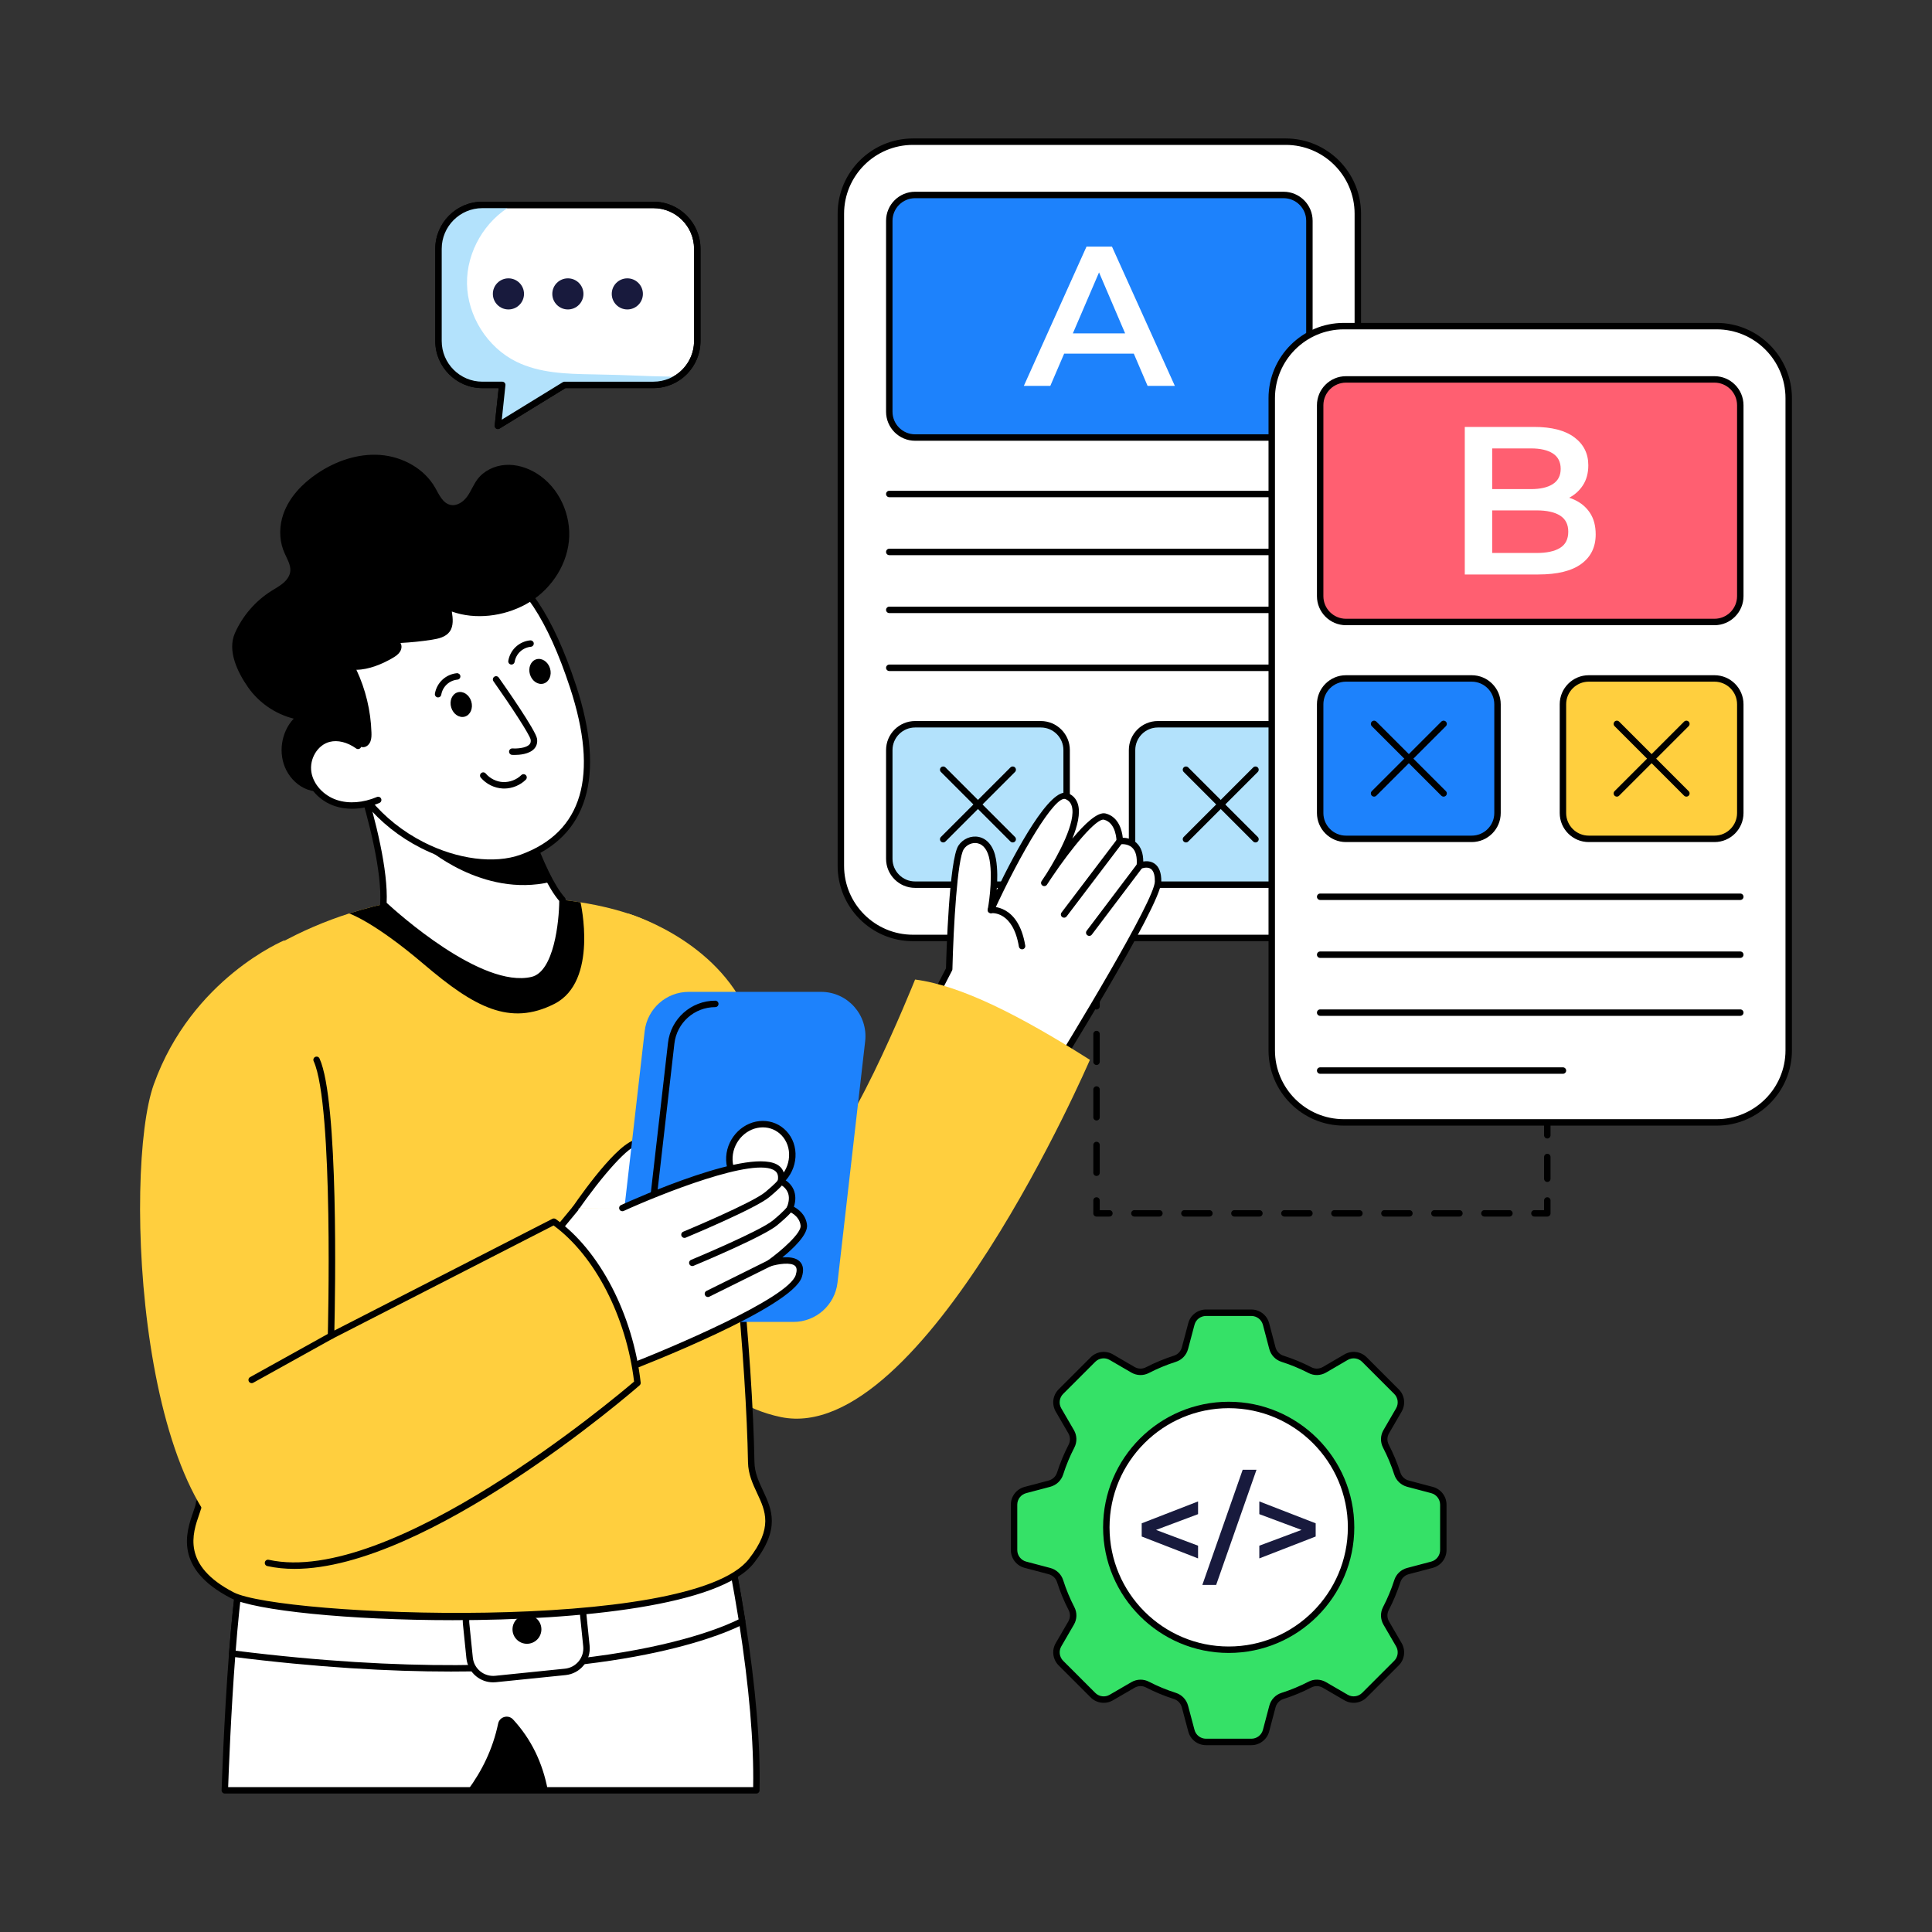 <?xml version="1.0" encoding="utf-8"?>
<!-- Generator: Adobe Illustrator 25.4.1, SVG Export Plug-In . SVG Version: 6.00 Build 0)  -->
<svg version="1.1" id="Layer_1" xmlns="http://www.w3.org/2000/svg" xmlns:xlink="http://www.w3.org/1999/xlink" x="0px" y="0px"
	 viewBox="0 0 300 300" style="enable-background:new 0 0 300 300;" xml:space="preserve">
<rect x="0" y="0" width="300" height="300" fill="#333333" stroke="none"/>
<style type="text/css">
	.st0{fill:#FFFFFF;}
	.st1{fill:#FFCF3E;}
	.st2{fill:#FF5F71;}
	.st3{fill:#35E167;}
	.st4{fill:#B3E2FC;}
	.st5{fill:#181A3D;}
	.st6{fill:#1D82FC;}
	.st7{opacity:0.6;}
	.st8{fill:none;stroke:#000000;stroke-linecap:round;stroke-linejoin:round;stroke-miterlimit:10;}
</style>
<g>
	<g>
		<g>
			<path d="M240.265,176.785c-0.276,0-0.5-0.224-0.5-0.5v-2c0-0.276,0.224-0.5,0.5-0.5
				s0.5,0.224,0.5,0.5v2C240.765,176.562,240.542,176.785,240.265,176.785z"/>
		</g>
		<g>
			<path d="M240.265,183.534c-0.276,0-0.5-0.224-0.5-0.5v-3.375c0-0.276,0.224-0.5,0.5-0.5
				s0.5,0.224,0.5,0.5v3.375C240.765,183.311,240.542,183.534,240.265,183.534z"/>
		</g>
		<g>
			<path d="M240.265,188.909h-2c-0.276,0-0.5-0.224-0.5-0.5s0.224-0.5,0.5-0.5h1.5v-1.5
				c0-0.276,0.224-0.5,0.5-0.5s0.5,0.224,0.5,0.5v2
				C240.765,188.686,240.542,188.909,240.265,188.909z"/>
		</g>
		<g>
			<path d="M234.383,188.909h-3.882c-0.276,0-0.5-0.224-0.5-0.5s0.224-0.5,0.5-0.5h3.882
				c0.276,0,0.5,0.224,0.5,0.5S234.659,188.909,234.383,188.909z M226.619,188.909h-3.882
				c-0.276,0-0.5-0.224-0.5-0.5s0.224-0.5,0.5-0.5h3.882c0.276,0,0.5,0.224,0.5,0.5
				S226.895,188.909,226.619,188.909z M218.855,188.909H214.972c-0.276,0-0.5-0.224-0.5-0.5
				s0.224-0.5,0.5-0.5h3.882c0.276,0,0.5,0.224,0.5,0.5S219.131,188.909,218.855,188.909z
				 M211.09,188.909h-3.882c-0.276,0-0.5-0.224-0.5-0.5s0.224-0.5,0.5-0.5h3.882
				c0.276,0,0.5,0.224,0.5,0.5S211.366,188.909,211.09,188.909z M203.326,188.909h-3.882
				c-0.276,0-0.5-0.224-0.5-0.5s0.224-0.5,0.5-0.5h3.882c0.276,0,0.5,0.224,0.5,0.5
				S203.602,188.909,203.326,188.909z M195.562,188.909h-3.882c-0.276,0-0.5-0.224-0.5-0.5
				s0.224-0.5,0.5-0.5h3.882c0.276,0,0.5,0.224,0.5,0.5S195.838,188.909,195.562,188.909z
				 M187.797,188.909h-3.882c-0.276,0-0.5-0.224-0.5-0.5s0.224-0.5,0.5-0.5h3.882
				c0.276,0,0.5,0.224,0.5,0.5S188.074,188.909,187.797,188.909z M180.033,188.909h-3.882
				c-0.276,0-0.5-0.224-0.5-0.5s0.224-0.5,0.5-0.5h3.882c0.276,0,0.5,0.224,0.5,0.5
				S180.309,188.909,180.033,188.909z"/>
		</g>
		<g>
			<path d="M172.269,188.909h-2c-0.276,0-0.5-0.224-0.5-0.5v-2c0-0.276,0.224-0.5,0.5-0.5
				s0.5,0.224,0.5,0.5v1.5h1.5c0.276,0,0.5,0.224,0.5,0.5S172.545,188.909,172.269,188.909z"/>
		</g>
		<g>
			<path d="M170.269,182.602c-0.276,0-0.5-0.224-0.5-0.5v-4.308c0-0.276,0.224-0.5,0.5-0.5
				s0.5,0.224,0.5,0.5v4.308C170.769,182.378,170.545,182.602,170.269,182.602z
				 M170.269,173.987c-0.276,0-0.5-0.224-0.5-0.5v-4.308c0-0.276,0.224-0.5,0.5-0.5
				s0.5,0.224,0.5,0.5v4.308C170.769,173.764,170.545,173.987,170.269,173.987z
				 M170.269,165.372c-0.276,0-0.5-0.224-0.5-0.5v-4.307c0-0.276,0.224-0.5,0.5-0.5
				s0.5,0.224,0.5,0.5v4.307C170.769,165.148,170.545,165.372,170.269,165.372z
				 M170.269,156.758c-0.276,0-0.5-0.224-0.5-0.5v-4.307c0-0.276,0.224-0.5,0.5-0.5
				s0.5,0.224,0.5,0.5v4.307C170.769,156.534,170.545,156.758,170.269,156.758z"/>
		</g>
		<g>
			<path d="M170.269,148.144c-0.276,0-0.5-0.224-0.5-0.5v-2c0-0.276,0.224-0.5,0.5-0.5
				s0.5,0.224,0.5,0.5v2C170.769,147.92,170.545,148.144,170.269,148.144z"/>
		</g>
	</g>
	<g>
		<g>
			<path class="st0" d="M210.842,33.191v101.262c0,6.182-5.009,11.191-11.191,11.191H141.76
				c-6.182,0-11.191-5.009-11.191-11.191V33.191c0-6.182,5.009-11.191,11.191-11.191
				h57.891C205.833,22,210.842,27.009,210.842,33.191z"/>
		</g>
		<g>
			<path d="M199.651,146.145h-57.891c-6.447,0-11.691-5.245-11.691-11.691V33.191
				c0-6.446,5.245-11.691,11.691-11.691h57.891c6.447,0,11.691,5.245,11.691,11.691
				V134.453C211.342,140.899,206.098,146.145,199.651,146.145z M141.76,22.5
				c-5.895,0-10.691,4.796-10.691,10.691V134.453c0,5.896,4.796,10.691,10.691,10.691
				h57.891c5.896,0,10.691-4.796,10.691-10.691V33.191
				c0-5.896-4.796-10.691-10.691-10.691H141.76z"/>
		</g>
	</g>
	<g>
		<g>
			<path class="st4" d="M203.324,116.471v16.89c0,2.211-1.798,4.008-4.008,4.008h-19.522
				c-2.211,0-4.008-1.798-4.008-4.008v-16.89c0-2.211,1.798-4.008,4.008-4.008
				h19.522C201.526,112.463,203.324,114.26,203.324,116.471z"/>
			<path d="M199.315,137.87h-19.522c-2.486,0-4.508-2.022-4.508-4.509v-16.891
				c0-2.485,2.022-4.508,4.508-4.508h19.522c2.486,0,4.509,2.022,4.509,4.508
				v16.891C203.824,135.848,201.801,137.87,199.315,137.87z M179.793,112.963
				c-1.935,0-3.508,1.573-3.508,3.508v16.891c0,1.935,1.574,3.509,3.508,3.509
				h19.522c1.935,0,3.509-1.574,3.509-3.509v-16.891
				c0-1.935-1.574-3.508-3.509-3.508H179.793z"/>
		</g>
		<g>
			<path class="st4" d="M165.626,116.471v16.89c0,2.211-1.798,4.008-4.008,4.008h-19.522
				c-2.211,0-4.008-1.798-4.008-4.008v-16.89c0-2.211,1.798-4.008,4.008-4.008
				h19.522C163.828,112.463,165.626,114.26,165.626,116.471z"/>
			<path d="M161.618,137.87h-19.522c-2.486,0-4.508-2.022-4.508-4.509v-16.891
				c0-2.485,2.022-4.508,4.508-4.508h19.522c2.486,0,4.508,2.022,4.508,4.508
				v16.891C166.126,135.848,164.104,137.87,161.618,137.87z M142.096,112.963
				c-1.935,0-3.508,1.573-3.508,3.508v16.891c0,1.935,1.574,3.509,3.508,3.509
				h19.522c1.935,0,3.508-1.574,3.508-3.509v-16.891
				c0-1.935-1.574-3.508-3.508-3.508H142.096z"/>
		</g>
		<g>
			<path class="st6" d="M203.324,34.283v29.65c0,2.211-1.798,4.008-4.008,4.008h-57.22
				c-2.211,0-4.008-1.798-4.008-4.008V34.283c0-2.211,1.798-4.008,4.008-4.008
				h57.22C201.526,30.274,203.324,32.072,203.324,34.283z"/>
			<path d="M199.315,68.441h-57.219c-2.486,0-4.508-2.022-4.508-4.509V34.283
				c0-2.486,2.022-4.509,4.508-4.509h57.219c2.486,0,4.509,2.022,4.509,4.509
				v29.649C203.824,66.419,201.801,68.441,199.315,68.441z M142.096,30.774
				c-1.935,0-3.508,1.574-3.508,3.509v29.649c0,1.935,1.574,3.509,3.508,3.509
				h57.219c1.935,0,3.509-1.574,3.509-3.509V34.283
				c0-1.935-1.574-3.509-3.509-3.509H142.096z"/>
		</g>
		<g>
			<g>
				<path d="M203.324,77.208h-65.236c-0.276,0-0.5-0.224-0.5-0.5s0.224-0.5,0.5-0.5h65.236
					c0.276,0,0.5,0.224,0.5,0.5S203.6,77.208,203.324,77.208z"/>
			</g>
			<g>
				<path d="M203.324,86.204h-65.236c-0.276,0-0.5-0.224-0.5-0.5s0.224-0.5,0.5-0.5h65.236
					c0.276,0,0.5,0.224,0.5,0.5S203.6,86.204,203.324,86.204z"/>
			</g>
			<g>
				<path d="M203.324,95.2h-65.236c-0.276,0-0.5-0.224-0.5-0.5s0.224-0.5,0.5-0.5h65.236
					c0.276,0,0.5,0.224,0.5,0.5S203.6,95.2,203.324,95.2z"/>
			</g>
			<g>
				<path d="M203.324,104.196h-65.236c-0.276,0-0.5-0.224-0.5-0.5s0.224-0.5,0.5-0.5h65.236
					c0.276,0,0.5,0.224,0.5,0.5S203.6,104.196,203.324,104.196z"/>
			</g>
		</g>
	</g>
	<g>
		<g>
			<path d="M157.254,130.813c-0.128,0-0.256-0.049-0.354-0.146l-10.794-10.794
				c-0.195-0.195-0.195-0.512,0-0.707s0.512-0.195,0.707,0l10.794,10.794
				c0.195,0.195,0.195,0.512,0,0.707C157.51,130.765,157.382,130.813,157.254,130.813z
				"/>
		</g>
		<g>
			<path d="M146.46,130.813c-0.128,0-0.256-0.049-0.354-0.146
				c-0.195-0.195-0.195-0.512,0-0.707l10.794-10.795
				c0.195-0.195,0.512-0.195,0.707,0s0.195,0.512,0,0.707l-10.794,10.795
				C146.715,130.765,146.588,130.813,146.46,130.813z"/>
		</g>
	</g>
	<g>
		<g>
			<path d="M194.951,130.813c-0.128,0-0.256-0.049-0.354-0.146l-10.794-10.794
				c-0.195-0.195-0.195-0.512,0-0.707s0.512-0.195,0.707,0l10.794,10.794
				c0.195,0.195,0.195,0.512,0,0.707C195.207,130.765,195.079,130.813,194.951,130.813
				z"/>
		</g>
		<g>
			<path d="M184.157,130.813c-0.128,0-0.256-0.049-0.354-0.146
				c-0.195-0.195-0.195-0.512,0-0.707l10.794-10.795
				c0.195-0.195,0.512-0.195,0.707,0s0.195,0.512,0,0.707l-10.794,10.795
				C184.413,130.765,184.285,130.813,184.157,130.813z"/>
		</g>
	</g>
	<g>
		<g>
			<path class="st0" d="M158.981,59.921l9.732-21.626h3.954l9.763,21.626h-4.232l-8.342-19.494
				h1.607l-8.372,19.494H158.981z M163.461,54.916l1.112-3.151h11.647l1.081,3.151
				H163.461z"/>
		</g>
	</g>
	<g>
		<g>
			<path class="st0" d="M277.75,61.832v101.262c0,6.182-5.009,11.191-11.191,11.191h-57.891
				c-6.182,0-11.191-5.009-11.191-11.191V61.832c0-6.182,5.009-11.191,11.191-11.191
				h57.891C272.741,50.64,277.75,55.649,277.75,61.832z"/>
		</g>
		<g>
			<path d="M266.558,174.785h-57.891c-6.447,0-11.691-5.245-11.691-11.691V61.832
				c0-6.446,5.245-11.691,11.691-11.691h57.891c6.447,0,11.692,5.245,11.692,11.691
				V163.094C278.25,169.54,273.005,174.785,266.558,174.785z M208.667,51.141
				c-5.896,0-10.691,4.796-10.691,10.691V163.094c0,5.896,4.796,10.691,10.691,10.691
				h57.891c5.896,0,10.692-4.796,10.692-10.691V61.832
				c0-5.896-4.796-10.691-10.692-10.691H208.667z"/>
		</g>
	</g>
	<g>
		<path class="st1" d="M270.231,109.357v16.89c0,2.211-1.798,4.008-4.008,4.008h-19.522
			c-2.211,0-4.008-1.798-4.008-4.008v-16.89c0-2.211,1.798-4.008,4.008-4.008
			h19.522C268.433,105.348,270.231,107.146,270.231,109.357z"/>
		<path d="M266.223,130.756h-19.522c-2.486,0-4.509-2.022-4.509-4.509v-16.891
			c0-2.485,2.022-4.508,4.509-4.508h19.522c2.486,0,4.508,2.022,4.508,4.508v16.891
			C270.731,128.733,268.709,130.756,266.223,130.756z M246.701,105.849
			c-1.935,0-3.509,1.573-3.509,3.508v16.891c0,1.935,1.574,3.509,3.509,3.509
			h19.522c1.935,0,3.508-1.574,3.508-3.509v-16.891
			c0-1.935-1.574-3.508-3.508-3.508H246.701z"/>
	</g>
	<g>
		<path class="st6" d="M232.534,109.357v16.89c0,2.211-1.798,4.008-4.008,4.008h-19.522
			c-2.211,0-4.008-1.798-4.008-4.008v-16.89c0-2.211,1.798-4.008,4.008-4.008
			h19.522C230.736,105.348,232.534,107.146,232.534,109.357z"/>
		<path d="M228.525,130.756h-19.522c-2.486,0-4.508-2.022-4.508-4.509v-16.891
			c0-2.485,2.022-4.508,4.508-4.508h19.522c2.486,0,4.508,2.022,4.508,4.508v16.891
			C233.033,128.733,231.011,130.756,228.525,130.756z M209.003,105.849
			c-1.935,0-3.508,1.573-3.508,3.508v16.891c0,1.935,1.574,3.509,3.508,3.509
			h19.522c1.935,0,3.508-1.574,3.508-3.509v-16.891
			c0-1.935-1.574-3.508-3.508-3.508H209.003z"/>
	</g>
	<g>
		<path class="st2" d="M270.231,62.923V92.573c0,2.211-1.798,4.008-4.008,4.008h-57.22
			c-2.211,0-4.008-1.798-4.008-4.008V62.923c0-2.211,1.798-4.008,4.008-4.008
			h57.22C268.433,58.915,270.231,60.713,270.231,62.923z"/>
		<path d="M266.223,97.082h-57.22c-2.486,0-4.508-2.022-4.508-4.509V62.923
			c0-2.485,2.022-4.508,4.508-4.508h57.22c2.486,0,4.508,2.022,4.508,4.508
			v29.65C270.731,95.06,268.709,97.082,266.223,97.082z M209.003,59.415
			c-1.935,0-3.508,1.573-3.508,3.508v29.65c0,1.935,1.574,3.509,3.508,3.509
			h57.22c1.935,0,3.508-1.574,3.508-3.509V62.923
			c0-1.935-1.574-3.508-3.508-3.508H209.003z"/>
	</g>
	<g>
		<path d="M270.231,139.749H204.995c-0.276,0-0.5-0.224-0.5-0.5s0.224-0.5,0.5-0.5h65.236
			c0.276,0,0.5,0.224,0.5,0.5S270.507,139.749,270.231,139.749z"/>
	</g>
	<g>
		<path d="M270.231,148.745H204.995c-0.276,0-0.5-0.224-0.5-0.5s0.224-0.5,0.5-0.5h65.236
			c0.276,0,0.5,0.224,0.5,0.5S270.507,148.745,270.231,148.745z"/>
	</g>
	<g>
		<path d="M270.231,157.741H204.995c-0.276,0-0.5-0.224-0.5-0.5s0.224-0.5,0.5-0.5h65.236
			c0.276,0,0.5,0.224,0.5,0.5S270.507,157.741,270.231,157.741z"/>
	</g>
	<g>
		<path d="M242.692,166.737H204.995c-0.276,0-0.5-0.224-0.5-0.5s0.224-0.5,0.5-0.5h37.697
			c0.276,0,0.5,0.224,0.5,0.5S242.968,166.737,242.692,166.737z"/>
	</g>
	<g>
		<path d="M224.161,123.699c-0.128,0-0.256-0.049-0.354-0.146l-10.794-10.794
			c-0.195-0.195-0.195-0.512,0-0.707s0.512-0.195,0.707,0l10.794,10.794
			c0.195,0.195,0.195,0.512,0,0.707C224.417,123.65,224.289,123.699,224.161,123.699z
			"/>
	</g>
	<g>
		<path d="M213.367,123.699c-0.128,0-0.256-0.049-0.354-0.146
			c-0.195-0.195-0.195-0.512,0-0.707l10.794-10.794
			c0.195-0.195,0.512-0.195,0.707,0s0.195,0.512,0,0.707l-10.794,10.794
			C213.623,123.65,213.495,123.699,213.367,123.699z"/>
	</g>
	<g>
		<path d="M261.859,123.699c-0.128,0-0.256-0.049-0.354-0.146l-10.794-10.794
			c-0.195-0.195-0.195-0.512,0-0.707s0.512-0.195,0.707,0l10.794,10.794
			c0.195,0.195,0.195,0.512,0,0.707C262.115,123.65,261.987,123.699,261.859,123.699z
			"/>
	</g>
	<g>
		<path d="M251.065,123.699c-0.128,0-0.256-0.049-0.354-0.146
			c-0.195-0.195-0.195-0.512,0-0.707l10.794-10.794
			c0.195-0.195,0.512-0.195,0.707,0s0.195,0.512,0,0.707l-10.794,10.794
			C251.32,123.65,251.193,123.699,251.065,123.699z"/>
	</g>
	<g>
		<path class="st0" d="M227.451,89.204V66.293h10.768c2.727,0,4.811,0.54,6.252,1.62
			c1.44,1.081,2.16,2.526,2.16,4.336c0,1.223-0.284,2.265-0.851,3.126
			c-0.568,0.863-1.326,1.528-2.275,1.996c-0.949,0.47-1.98,0.705-3.093,0.705
			l0.589-1.178c1.288,0,2.444,0.235,3.47,0.703
			c1.025,0.47,1.833,1.152,2.422,2.047c0.589,0.895,0.883,2.007,0.883,3.338
			c0,1.963-0.748,3.491-2.242,4.581c-1.494,1.092-3.714,1.637-6.66,1.637H227.451z
			 M231.705,85.866h6.906c1.571,0,2.782-0.261,3.633-0.786
			c0.851-0.524,1.276-1.363,1.276-2.521c0-1.134-0.426-1.968-1.276-2.504
			c-0.851-0.534-2.062-0.801-3.633-0.801h-7.233v-3.306h6.349
			c1.462,0,2.596-0.261,3.404-0.786c0.807-0.524,1.211-1.31,1.211-2.357
			c0-1.068-0.404-1.865-1.211-2.389c-0.808-0.523-1.942-0.786-3.404-0.786h-6.022
			V85.866z"/>
	</g>
	<g>
		<g>
			<g>
				<path class="st0" d="M141.957,160.994l5.433-10.515c0,0,0.416-16.731,1.849-18.9
					c1.129-1.709,4.25-1.94,4.916,1.885c0.58,3.33-0.287,7.839-0.287,7.839
					s8.695-18.937,11.769-17.678c4.562,1.868-3.483,13.471-3.483,13.471
					s7.063-10.898,9.402-10.296c2.335,0.6,2.317,3.804,2.317,3.804
					s3.496-0.581,3.123,3.824c0,0,2.884-1.238,2.829,2.465
					c-0.055,3.703-18.058,32.509-18.058,32.509L141.957,160.994z"/>
			</g>
			<g>
				<path d="M161.767,169.902c-0.065,0-0.132-0.013-0.195-0.04l-19.81-8.408
					c-0.128-0.054-0.228-0.159-0.275-0.29c-0.047-0.131-0.038-0.275,0.026-0.399
					l5.381-10.413c0.057-2.195,0.487-16.867,1.93-19.048
					c0.696-1.054,1.966-1.59,3.157-1.346c1.367,0.285,2.34,1.532,2.668,3.42
					c0.272,1.562,0.239,3.354,0.121,4.847c2.903-5.991,8.33-16.18,11.058-15.062
					c0.789,0.323,1.312,0.905,1.557,1.729c0.411,1.39-0.074,3.363-0.873,5.332
					c1.932-2.324,3.947-4.225,5.17-3.908c2.082,0.536,2.554,2.738,2.661,3.765
					c0.555,0.012,1.427,0.149,2.128,0.796c0.696,0.643,1.049,1.614,1.054,2.896
					c0.493-0.081,1.152-0.074,1.724,0.31c0.735,0.492,1.098,1.441,1.077,2.82
					c-0.056,3.734-16.284,29.807-18.134,32.767
					C162.097,169.817,161.935,169.902,161.767,169.902z M142.649,160.744l18.92,8.031
					c5.14-8.244,17.712-29.01,17.756-31.891c0.01-0.698-0.09-1.606-0.63-1.972
					c-0.593-0.399-1.495-0.028-1.504-0.025c-0.162,0.067-0.347,0.047-0.489-0.056
					c-0.141-0.104-0.22-0.272-0.205-0.446c0.11-1.303-0.125-2.234-0.7-2.77
					c-0.733-0.685-1.832-0.52-1.845-0.52c-0.139,0.028-0.292-0.019-0.404-0.114
					c-0.111-0.095-0.176-0.234-0.176-0.381c0-0.028-0.017-2.823-1.941-3.318
					c-1.154-0.283-4.966,4.275-8.152,9.016c-0.393,0.616-0.665,1.011-0.714,1.082
					c-0.155,0.224-0.461,0.283-0.689,0.13c-0.227-0.151-0.29-0.458-0.141-0.687
					c0.205-0.317,0.469-0.72,0.779-1.181c1.807-2.852,4.627-8.05,3.911-10.469
					c-0.156-0.526-0.476-0.882-0.977-1.087c-1.627-0.685-7.04,8.525-11.125,17.424
					c-0.106,0.23-0.367,0.341-0.607,0.268c-0.241-0.077-0.386-0.322-0.339-0.571
					c0.009-0.044,0.842-4.459,0.286-7.658c-0.258-1.485-0.929-2.413-1.887-2.613
					c-0.781-0.161-1.654,0.215-2.119,0.918c-0.994,1.504-1.601,11.97-1.767,18.638
					c-0.002,0.075-0.021,0.149-0.056,0.217L142.649,160.744z"/>
			</g>
		</g>
		<g>
			<line class="st0" x1="173.873" y1="130.603" x2="165.232" y2="141.997"/>
			<path d="M165.231,142.497c-0.105,0-0.211-0.033-0.302-0.102
				c-0.22-0.167-0.263-0.48-0.096-0.7l8.642-11.394
				c0.167-0.221,0.479-0.265,0.701-0.097c0.22,0.167,0.263,0.48,0.096,0.7
				l-8.642,11.394C165.531,142.429,165.382,142.497,165.231,142.497z"/>
		</g>
		<g>
			<line class="st0" x1="176.996" y1="134.428" x2="169.138" y2="144.826"/>
			<path d="M169.138,145.326c-0.105,0-0.211-0.033-0.301-0.102
				c-0.221-0.166-0.264-0.479-0.098-0.7l7.857-10.398
				c0.166-0.221,0.48-0.264,0.7-0.097c0.221,0.166,0.264,0.479,0.098,0.7
				l-7.857,10.398C169.439,145.258,169.289,145.326,169.138,145.326z"/>
		</g>
	</g>
	<g>
		<g>
			<path class="st0" d="M153.869,141.302c0,0,3.829-0.497,4.838,5.61"/>
		</g>
		<g>
			<path d="M158.707,147.412c-0.24,0-0.452-0.174-0.493-0.419
				c-0.912-5.516-4.148-5.211-4.285-5.194c-0.27,0.027-0.522-0.163-0.555-0.436
				s0.158-0.521,0.43-0.557c0.045-0.001,4.321-0.482,5.396,6.024
				c0.045,0.271-0.139,0.529-0.412,0.574
				C158.761,147.41,158.734,147.412,158.707,147.412z"/>
		</g>
	</g>
	<g>
		<g>
			<path class="st1" d="M97.5,141.843c0,0,12.795,3.67,18.177,14.623
				c5.316,10.82,6.169,21.385,10.419,23.175
				c4.25,1.79,15.998-27.54,15.998-27.54c7.162,0.922,16.348,5.629,27.146,12.47
				c0,0-25.846,60.029-47.98,55.472s-31.12-42.624-31.12-42.624"/>
		</g>
		<g>
			<g>
				<g>
					<path class="st0" d="M117.442,278H34.911c0,0,0.345-10.87,1.15-21.241
						c0.575-7.458,1.38-14.647,2.454-17.426c0.307-0.786,0.92-1.515,1.745-2.166
						h72.044c0.268,0.613,0.479,1.246,0.613,1.917
						c0.729,3.489,1.553,7.86,2.32,12.653
						C116.541,260.075,117.633,269.66,117.442,278z"/>
					<path d="M117.442,278.5h-82.531c-0.135,0-0.265-0.055-0.359-0.152
						c-0.094-0.097-0.145-0.229-0.141-0.363c0.003-0.109,0.354-11.001,1.151-21.265
						c0.712-9.229,1.548-15.14,2.486-17.567c0.329-0.842,0.968-1.642,1.901-2.379
						c0.088-0.069,0.198-0.107,0.31-0.107h72.044c0.199,0,0.378,0.117,0.458,0.3
						c0.3,0.685,0.511,1.345,0.646,2.02c0.577,2.763,1.449,7.207,2.323,12.671
						c1.629,10.424,2.374,19.291,2.211,26.355C117.936,278.283,117.713,278.5,117.442,278.5
						z M35.428,277.5h81.524c0.116-6.925-0.626-15.563-2.209-25.688
						c-0.871-5.442-1.739-9.871-2.314-12.627
						c-0.102-0.509-0.252-1.008-0.457-1.52H40.436
						c-0.719,0.594-1.208,1.215-1.456,1.848c-0.902,2.336-1.717,8.151-2.421,17.283
						C35.863,265.768,35.508,275.22,35.428,277.5z"/>
				</g>
				<g>
					<path class="st0" d="M115.237,251.736c0,0-21.165,12.346-79.176,5.023
						c0.575-7.458,1.38-14.647,2.454-17.426c0.307-0.786,0.92-1.515,1.745-2.166
						h72.044c0.268,0.613,0.479,1.246,0.613,1.917
						C113.646,242.572,114.47,246.943,115.237,251.736z"/>
					<path d="M70.021,259.557c-9.585,0-20.865-0.641-34.022-2.302
						c-0.265-0.033-0.457-0.269-0.436-0.534c0.712-9.229,1.548-15.141,2.486-17.568
						c0.329-0.842,0.968-1.642,1.901-2.379c0.088-0.069,0.198-0.107,0.31-0.107
						h72.044c0.199,0,0.378,0.117,0.458,0.3c0.3,0.685,0.511,1.345,0.646,2.02
						c0.577,2.763,1.449,7.207,2.323,12.671c0.033,0.204-0.063,0.407-0.242,0.511
						C115.324,252.263,102.336,259.557,70.021,259.557z M36.597,256.322
						c53.166,6.636,75.323-3.456,78.09-4.861
						c-0.852-5.282-1.695-9.579-2.258-12.275
						c-0.102-0.509-0.252-1.008-0.457-1.52H40.436
						c-0.719,0.594-1.208,1.215-1.456,1.848
						C38.094,241.809,37.293,247.463,36.597,256.322z"/>
				</g>
				<g>
					<path class="st0" d="M87.775,259.609l-10.823,1.105
						c-2.02,0.206-3.825-1.264-4.031-3.284l-0.546-5.343
						c-0.206-2.02,1.264-3.825,3.284-4.031l10.823-1.105
						c2.02-0.206,3.825,1.264,4.031,3.284l0.546,5.343
						C91.265,257.598,89.795,259.402,87.775,259.609z"/>
					<path d="M76.569,261.233c-0.957,0-1.877-0.326-2.629-0.938
						c-0.865-0.704-1.404-1.704-1.518-2.813l-0.545-5.344
						c-0.234-2.29,1.439-4.345,3.73-4.579l10.823-1.104
						c1.114-0.118,2.198,0.212,3.062,0.916c0.865,0.705,1.404,1.704,1.517,2.813
						l0.546,5.344c0.113,1.109-0.212,2.197-0.917,3.062
						c-0.705,0.865-1.704,1.403-2.813,1.517l-10.823,1.105
						C76.858,261.227,76.713,261.233,76.569,261.233z M86.862,247.432
						c-0.109,0-0.219,0.006-0.33,0.017l-10.823,1.104
						c-1.742,0.179-3.015,1.741-2.837,3.483l0.545,5.344
						c0.086,0.844,0.496,1.604,1.154,2.14c0.658,0.536,1.486,0.78,2.329,0.697
						l10.823-1.105l0,0c0.844-0.087,1.604-0.496,2.14-1.154
						c0.536-0.657,0.784-1.484,0.697-2.328l-0.546-5.344
						c-0.086-0.844-0.496-1.604-1.153-2.14
						C88.29,247.68,87.59,247.432,86.862,247.432z"/>
				</g>
				<g>
					<circle cx="81.825" cy="253.003" r="2.243"/>
				</g>
				<g>
					<path class="st1" d="M116.675,242.4c-9.039,11.536-72.505,9.507-80.609,5.31
						c-10.452-5.41-5.251-12.212-5.141-14.39
						c1.134-22.057-6.315-71.242,2.257-79.386
						c6.165-5.857,13.773-9.765,21.032-12.092
						c5.052-1.621,9.944-2.476,14.051-2.685
						c5.609-0.288,14.191-0.288,21.878,0.955
						c6.156,0.994,11.744,2.794,14.767,5.897
						c5.569,5.708,11.327,57.141,11.734,81.037
						C116.735,232.306,122.652,234.772,116.675,242.4z"/>
				</g>
				<g>
					<path d="M86.075,155.885c-6.901,3.491-12.4,0.535-20.246-6.147
						c-7.846-6.683-11.615-7.896-11.615-7.896c5.052-1.621,9.944-2.476,14.051-2.685
						c5.609-0.288,14.191-0.288,21.878,0.955
						C90.143,140.112,92.977,152.395,86.075,155.885z"/>
				</g>
				<g>
					<path d="M70.296,251.581c-15.99,0-30.718-1.49-34.464-3.429
						c-8.888-4.599-6.904-10.283-5.839-13.337c0.222-0.636,0.414-1.185,0.431-1.518
						c0.014-0.276,0.246-0.499,0.525-0.474c0.276,0.014,0.488,0.249,0.474,0.524
						c-0.025,0.477-0.228,1.059-0.485,1.796
						c-1.034,2.962-2.764,7.919,5.354,12.119
						c7.189,3.722,70.914,6.398,79.987-5.174c3.802-4.849,2.581-7.457,1.288-10.219
						c-0.681-1.455-1.385-2.96-1.417-4.814
						c-0.253-14.694-2.714-42.729-6.246-62.396
						c-0.049-0.272,0.132-0.532,0.404-0.581c0.27-0.046,0.532,0.132,0.581,0.403
						c3.161,17.603,5.97,45.665,6.262,62.557
						c0.028,1.642,0.657,2.985,1.323,4.407c1.364,2.914,2.774,5.928-1.406,11.261
						C111.907,249.287,90.13,251.581,70.296,251.581z"/>
				</g>
				<g>
					<g>
						<g>
							<path class="st0" d="M89.359,187.654c0,0,7.607-11.032,9.927-10.189
								c4.178,1.519-1.421,10.223-1.421,10.223"/>
							<path d="M97.866,188.188c-0.093,0-0.186-0.025-0.27-0.079
								c-0.232-0.149-0.299-0.459-0.15-0.691
								c1.019-1.585,3.499-6.185,2.751-8.401
								c-0.178-0.527-0.532-0.881-1.081-1.081
								c-1.206-0.434-5.791,4.85-9.345,10.003
								c-0.157,0.227-0.469,0.285-0.695,0.127c-0.228-0.156-0.285-0.468-0.128-0.695
								c1.836-2.662,8.012-11.283,10.51-10.374
								c0.842,0.306,1.409,0.878,1.687,1.701c1.054,3.125-2.698,9.013-2.858,9.262
								C98.192,188.107,98.03,188.188,97.866,188.188z"/>
						</g>
						<g>
							<path class="st6" d="M123.204,205.267h-20.548c-4.116,0-7.314-3.585-6.845-7.674
								l4.293-37.471c0.399-3.479,3.343-6.106,6.845-6.106h20.548
								c4.116,0,7.314,3.585,6.845,7.674l-4.293,37.471
								C129.651,202.64,126.706,205.267,123.204,205.267z"/>
						</g>
						<g>
							<path d="M99.931,199.962c-0.019,0-0.038-0.001-0.058-0.003
								c-0.274-0.032-0.471-0.279-0.439-0.554l4.293-37.471
								c0.427-3.734,3.584-6.55,7.342-6.55c0.276,0,0.5,0.224,0.5,0.5s-0.224,0.5-0.5,0.5
								c-3.25,0-5.979,2.435-6.349,5.663l-4.293,37.471
								C100.398,199.773,100.182,199.962,99.931,199.962z"/>
						</g>
					</g>
					<g>
						
							<ellipse transform="matrix(0.485 -0.874 0.874 0.485 -96.263 195.729)" class="st0" cx="118.142" cy="179.641" rx="5.171" ry="4.801"/>
						<path d="M117.834,185.227c-1.404,0-2.702-0.558-3.655-1.57
							c-1.007-1.07-1.51-2.507-1.417-4.046c0.185-3.063,2.737-5.556,5.688-5.556
							c1.403,0,2.701,0.558,3.654,1.57c1.008,1.07,1.511,2.507,1.418,4.046
							C123.337,182.734,120.785,185.227,117.834,185.227z M118.45,175.055
							c-2.432,0-4.535,2.07-4.689,4.616c-0.077,1.261,0.331,2.433,1.147,3.3
							c0.762,0.81,1.801,1.256,2.927,1.256c2.432,0,4.536-2.07,4.689-4.616l0,0
							c0.076-1.261-0.332-2.433-1.148-3.301
							C120.613,175.501,119.574,175.055,118.45,175.055z"/>
					</g>
				</g>
				<g>
					<path class="st0" d="M96.64,187.581c0,0,26.053-11.898,24.62-4.139
						c0,0,2.667,1.044,1.391,4.213c0,0,1.971,0.696,2.164,2.628
						c0.193,1.933-5.334,5.875-5.334,5.875s5.738-1.809,4.556,1.975
						c-1.459,4.673-27.129,14.529-27.129,14.529s-11.023-1.709-12.158-19.432
						l4.608-5.576"/>
					<path d="M96.909,213.162c-0.025,0-0.051-0.002-0.077-0.006
						c-0.114-0.018-11.433-1.978-12.58-19.894
						c-0.008-0.127,0.033-0.253,0.114-0.351l4.608-5.576
						c0.175-0.214,0.49-0.244,0.704-0.067c0.213,0.176,0.243,0.491,0.067,0.704
						l-4.481,5.423c1.103,16.088,10.345,18.497,11.597,18.749
						c7.173-2.762,25.569-10.539,26.7-14.161
						c0.207-0.664,0.18-1.133-0.08-1.392c-0.649-0.647-2.706-0.316-3.849,0.043
						c-0.236,0.074-0.488-0.033-0.598-0.253c-0.11-0.221-0.043-0.488,0.157-0.631
						c2.197-1.567,5.24-4.285,5.127-5.418c-0.158-1.584-1.767-2.184-1.835-2.208
						c-0.127-0.046-0.231-0.143-0.287-0.267c-0.055-0.123-0.059-0.265-0.008-0.391
						c0.364-0.903,0.407-1.688,0.128-2.333c-0.375-0.87-1.23-1.225-1.238-1.228
						c-0.223-0.088-0.353-0.321-0.31-0.557c0.174-0.944-0.15-1.322-0.409-1.524
						c-3.006-2.345-17.99,3.688-23.512,6.21c-0.251,0.112-0.549,0.003-0.662-0.247
						c-0.115-0.252-0.004-0.548,0.247-0.663c2.088-0.953,20.519-9.224,24.542-6.089
						c0.447,0.349,0.927,0.992,0.829,2.121c0.41,0.24,1.066,0.734,1.431,1.58
						c0.337,0.781,0.351,1.673,0.042,2.654c0.676,0.361,1.875,1.223,2.037,2.841
						c0.146,1.466-2.11,3.612-3.83,5.02c0.993-0.081,2.077,0.006,2.703,0.63
						c0.545,0.544,0.656,1.351,0.328,2.399
						c-1.488,4.767-24.776,13.829-27.427,14.847
						C97.031,213.151,96.97,213.162,96.909,213.162z"/>
				</g>
				<g>
					<path class="st0" d="M121.26,183.441c0,0-0.035,0.319-2.126,2.061
						c-2.091,1.742-12.852,6.218-12.852,6.218"/>
					<path d="M106.282,192.22c-0.196,0-0.382-0.116-0.461-0.308
						c-0.106-0.255,0.015-0.548,0.27-0.654
						c0.107-0.044,10.715-4.466,12.724-6.14c1.596-1.33,1.929-1.781,1.98-1.859
						c0.081-0.205,0.291-0.338,0.52-0.314c0.274,0.03,0.473,0.276,0.443,0.551
						c-0.019,0.169-0.057,0.52-2.302,2.391c-2.125,1.771-12.538,6.111-12.98,6.296
						C106.412,192.207,106.346,192.22,106.282,192.22z"/>
				</g>
				<g>
					<path class="st0" d="M122.651,187.654c0,0-0.208,0.478-2.298,2.22
						c-2.091,1.742-12.852,6.218-12.852,6.218"/>
					<path d="M107.501,196.593c-0.196,0-0.382-0.116-0.461-0.308
						c-0.106-0.255,0.015-0.548,0.27-0.654
						c0.107-0.044,10.715-4.466,12.724-6.14c1.864-1.553,2.164-2.048,2.175-2.067
						c0.11-0.254,0.397-0.354,0.65-0.244c0.253,0.109,0.362,0.42,0.252,0.674
						c-0.076,0.177-0.467,0.765-2.437,2.405c-2.125,1.771-12.538,6.111-12.98,6.296
						C107.63,196.58,107.565,196.593,107.501,196.593z"/>
				</g>
				<g>
					<line class="st0" x1="119.482" y1="196.158" x2="109.926" y2="200.901"/>
					<path d="M109.926,201.4c-0.184,0-0.361-0.102-0.448-0.277
						c-0.123-0.248-0.022-0.548,0.226-0.671l9.556-4.742
						c0.248-0.121,0.547-0.021,0.67,0.226c0.123,0.248,0.022,0.548-0.226,0.671
						l-9.556,4.742C110.077,201.384,110.001,201.4,109.926,201.4z"/>
				</g>
				<g>
					<path class="st1" d="M44.17,146.006c0,0-14.365,5.903-20.279,22.349
						c-4.864,13.526-2.43,69.886,17.725,74.337
						c20.155,4.451,57.371-27.954,57.371-27.954
						c-1.191-10.481-6.212-20.228-12.984-25.032l-34.604,17.728
						c0,0,0.975-35.814-2.24-42.862"/>
				</g>
				<g>
					<path d="M45.732,243.614c-1.47,0-2.881-0.138-4.224-0.435
						c-0.27-0.06-0.44-0.326-0.38-0.596c0.06-0.27,0.322-0.439,0.596-0.381
						c18.922,4.179,53.771-25.139,56.736-27.672
						c-1.212-10.092-6.089-19.543-12.501-24.241l-34.332,17.589
						c-0.157,0.079-0.346,0.072-0.495-0.022c-0.149-0.094-0.238-0.26-0.233-0.437
						c0.01-0.356,0.936-35.777-2.194-42.642c-0.114-0.251-0.003-0.547,0.248-0.662
						s0.548-0.005,0.663,0.248c2.987,6.55,2.435,36.663,2.305,42.241
						l33.855-17.346c0.166-0.083,0.365-0.069,0.518,0.037
						c6.81,4.832,11.988,14.796,13.191,25.384c0.019,0.164-0.044,0.326-0.168,0.434
						C97.889,216.355,66.33,243.614,45.732,243.614z"/>
				</g>
				<g>
					<path d="M72.618,278c2.211-2.994,3.895-6.373,4.735-10.368
						c0.226-1.072,1.575-1.44,2.318-0.635c2.791,3.024,4.589,6.692,5.395,11.003
						H72.618z"/>
				</g>
			</g>
			<g>
				<path d="M39.081,214.775c-0.176,0-0.346-0.093-0.438-0.257
					c-0.134-0.242-0.047-0.546,0.194-0.681l12.317-6.842
					c0.241-0.132,0.546-0.047,0.68,0.194c0.134,0.242,0.047,0.546-0.194,0.681
					l-12.317,6.842C39.246,214.755,39.163,214.775,39.081,214.775z"/>
			</g>
		</g>
	</g>
	<g>
		<path class="st0" d="M51.676,108.93c0,0,8.45,21.408,7.854,31.467
			c0,0,14.527,13.78,23.111,11.783c4.742-1.104,4.699-12.468,4.699-12.468
			c-4.01-4.477-8.184-19.359-12.327-32.284"/>
		<path d="M80.828,152.878c-8.759,0-21.083-11.588-21.642-12.118
			c-0.107-0.101-0.164-0.245-0.155-0.392c0.582-9.834-7.736-31.042-7.82-31.255
			c-0.102-0.257,0.024-0.547,0.281-0.648c0.257-0.104,0.548,0.025,0.648,0.281
			c0.344,0.871,8.357,21.305,7.901,31.444
			c1.633,1.505,14.741,13.313,22.487,11.503c3.499-0.813,4.292-8.612,4.312-11.793
			c-3.404-3.973-6.771-14.718-10.334-26.085c-0.656-2.095-1.312-4.188-1.968-6.234
			c-0.084-0.263,0.061-0.544,0.323-0.629c0.265-0.082,0.545,0.061,0.629,0.324
			c0.656,2.047,1.313,4.144,1.97,6.239c3.417,10.902,6.95,22.176,10.253,25.863
			c0.082,0.092,0.127,0.21,0.127,0.332c0.002,0.48-0.014,11.776-5.086,12.957
			C82.138,152.812,81.492,152.878,80.828,152.878z"/>
	</g>
	<g>
		<path d="M65.86,131.368c0.227,0.17,8.994,8.06,19.619,5.584l-5.277-12.688
			l-8.717,2.116L65.86,131.368z"/>
	</g>
	<g>
		<g>
			<path class="st0" d="M88.973,106.577c3.915,11.888,3.275,22.534-7.96,26.607
				c-8.315,3.014-24.423-2.81-28.858-18.127
				c-2.923-10.096-3.027-20.583,10.045-26.256
				C72.958,84.132,81.82,84.854,88.973,106.577z"/>
		</g>
		<g>
			<path d="M76.216,134.453c-3.435,0-7.279-0.954-10.864-2.778
				c-6.735-3.427-11.593-9.279-13.678-16.479
				c-2.47-8.531-4.087-20.597,10.326-26.854c6.128-2.659,10.611-3.06,14.532-1.301
				c5.159,2.313,9.383,8.652,12.916,19.38
				c4.664,14.165,1.806,23.582-8.265,27.233
				C79.704,134.19,78.016,134.453,76.216,134.453z M71.437,86.976
				c-2.576,0-5.513,0.754-9.038,2.284c-13.538,5.876-12.329,16.799-9.764,25.658
				c2.007,6.931,6.684,12.565,13.17,15.866c5.225,2.657,10.987,3.397,15.037,1.931
				c9.609-3.484,12.185-12.226,7.655-25.981
				c-3.439-10.445-7.487-16.588-12.375-18.78
				C74.676,87.304,73.134,86.976,71.437,86.976z"/>
		</g>
	</g>
	<g>
		<path d="M52.15,114.285c1.094,0.489,2.187,0.978,3.281,1.466
			c0.352,0.157,0.728,0.318,1.109,0.259c0.462-0.071,0.824-0.463,0.988-0.901
			s0.165-0.917,0.15-1.384c-0.106-3.354-0.906-6.685-2.336-9.721
			c1.921-0.013,4.027-0.89,5.682-1.865c0.415-0.245,0.825-0.528,1.084-0.934
			s0.336-0.961,0.073-1.364c1.624-0.083,3.244-0.249,4.851-0.497
			c1.041-0.16,2.182-0.418,2.797-1.273c0.626-0.869,0.492-2.052,0.331-3.111
			c3.671,1.316,8.046,0.751,11.469-1.116c3.615-1.972,6.285-5.703,6.708-9.799
			c0.422-4.096-1.543-8.416-5.055-10.564c-1.438-0.879-3.126-1.4-4.808-1.287
			c-1.682,0.113-3.345,0.902-4.353,2.253c-0.613,0.822-0.969,1.812-1.569,2.643
			c-0.6,0.832-1.59,1.524-2.593,1.313c-1.212-0.255-1.779-1.602-2.392-2.678
			c-1.709-2.999-5.106-4.829-8.548-5.08c-3.442-0.251-6.887,0.943-9.749,2.872
			c-2.304,1.552-4.334,3.661-5.262,6.28c-0.626,1.769-0.68,3.778-0.042,5.551
			c0.588,1.636,1.913,3.046,0.474,4.734c-0.619,0.725-1.493,1.171-2.3,1.679
			c-2.485,1.565-4.487,3.886-5.671,6.573c-1.181,2.682,0.368,5.987,2.048,8.389
			c1.68,2.402,4.25,4.165,7.094,4.869c-1.978,2.087-2.462,5.449-1.151,8.009
			c0.693,1.354,1.864,2.485,3.295,3.003c1.43,0.518,3.113,0.38,4.37-0.477
			c1.257-0.857,2.011-2.449,1.753-3.948
			C53.637,116.773,53.127,115.328,52.15,114.285z"/>
	</g>
	<g>
		<path class="st0" d="M55.597,115.818c-1.311-0.937-2.99-1.505-4.55-1.1
			c-2.172,0.564-3.544,3.025-3.193,5.241c0.351,2.216,2.17,4.036,4.301,4.737
			c2.131,0.701,4.502,0.395,6.569-0.478"/>
		<path d="M54.661,125.583c-0.928,0-1.825-0.137-2.662-0.412
			c-2.414-0.794-4.278-2.856-4.638-5.134c-0.403-2.54,1.228-5.197,3.561-5.803
			c1.543-0.402,3.355,0.027,4.966,1.177c0.225,0.161,0.277,0.473,0.116,0.698
			c-0.16,0.224-0.472,0.276-0.697,0.116c-1.368-0.978-2.875-1.352-4.133-1.022
			c-1.857,0.481-3.15,2.623-2.825,4.678c0.304,1.916,1.896,3.66,3.963,4.341
			c1.856,0.61,4.064,0.445,6.218-0.465c0.253-0.104,0.548,0.012,0.655,0.267
			c0.107,0.254-0.012,0.548-0.266,0.655
			C57.496,125.279,56.044,125.583,54.661,125.583z"/>
	</g>
	<g>
		
			<ellipse transform="matrix(0.957 -0.291 0.291 0.957 -26.699 28.893)" cx="83.82" cy="104.238" rx="1.627" ry="1.966"/>
	</g>
	<g>
		
			<ellipse transform="matrix(0.957 -0.291 0.291 0.957 -28.721 25.559)" cx="71.595" cy="109.369" rx="1.627" ry="1.966"/>
	</g>
	<g>
		<path class="st0" d="M77.032,105.497c0,0,5.673,8.04,5.863,9.283
			c0.333,2.181-3.349,1.938-3.349,1.938"/>
		<path d="M79.9,117.228c-0.196,0-0.334-0.008-0.386-0.011
			c-0.275-0.019-0.484-0.256-0.466-0.531s0.255-0.494,0.531-0.467
			c0.542,0.034,2.071-0.01,2.634-0.624c0.176-0.192,0.235-0.428,0.188-0.74
			c-0.107-0.704-3.021-5.164-5.777-9.069c-0.159-0.226-0.105-0.537,0.121-0.696
			c0.225-0.161,0.537-0.106,0.697,0.12c0.958,1.358,5.75,8.202,5.948,9.495
			c0.093,0.609-0.059,1.151-0.44,1.567
			C82.17,117.119,80.634,117.228,79.9,117.228z"/>
	</g>
	<g>
		<path d="M78.288,122.444c-0.069,0-0.137-0.001-0.206-0.005
			c-1.304-0.059-2.584-0.689-3.426-1.688c-0.178-0.211-0.151-0.526,0.06-0.704
			c0.211-0.178,0.527-0.151,0.705,0.06c0.665,0.789,1.677,1.287,2.707,1.334
			c1.026,0.035,2.083-0.358,2.817-1.083c0.197-0.195,0.513-0.191,0.707,0.004
			c0.194,0.196,0.192,0.513-0.004,0.707
			C80.768,121.939,79.525,122.444,78.288,122.444z"/>
	</g>
	<g>
		<g>
			<path class="st0" d="M79.421,102.694c0.12-0.716,0.481-1.389,1.012-1.884
				c0.531-0.495,1.228-0.808,1.951-0.877"/>
		</g>
		<g>
			<path d="M79.422,103.194c-0.027,0-0.055-0.002-0.083-0.007
				c-0.272-0.046-0.456-0.303-0.411-0.575c0.138-0.827,0.552-1.597,1.165-2.168
				c0.614-0.572,1.411-0.93,2.245-1.009c0.269-0.014,0.518,0.177,0.544,0.451
				s-0.176,0.519-0.451,0.545c-0.615,0.058-1.204,0.322-1.658,0.744
				c-0.452,0.422-0.757,0.99-0.859,1.601
				C79.874,103.021,79.662,103.194,79.422,103.194z"/>
		</g>
	</g>
	<g>
		<g>
			<path class="st0" d="M68.027,107.795c0.12-0.716,0.481-1.389,1.012-1.884
				c0.531-0.495,1.228-0.808,1.951-0.877"/>
		</g>
		<g>
			<path d="M68.027,108.295c-0.027,0-0.055-0.002-0.083-0.007
				c-0.272-0.046-0.456-0.303-0.411-0.575c0.138-0.827,0.552-1.597,1.165-2.169
				c0.613-0.57,1.411-0.929,2.245-1.008c0.269-0.017,0.518,0.177,0.544,0.451
				s-0.176,0.519-0.451,0.545c-0.616,0.058-1.204,0.322-1.657,0.744
				c-0.453,0.422-0.758,0.99-0.86,1.601
				C68.479,108.122,68.267,108.295,68.027,108.295z"/>
		</g>
	</g>
	<g>
		<path class="st3" d="M224.116,233.644v7.043c0,1.073-0.72,2.004-1.75,2.279l-3.74,0.988
			c-0.776,0.205-1.404,0.79-1.651,1.56c-0.473,1.482-1.073,2.915-1.778,4.27
			c-0.367,0.713-0.339,1.56,0.063,2.251l1.955,3.359
			c0.536,0.924,0.388,2.089-0.367,2.844l-4.982,4.982
			c-0.755,0.755-1.92,0.91-2.844,0.374l-3.366-1.955
			c-0.692-0.402-1.538-0.43-2.244-0.063c-1.362,0.706-2.788,1.298-4.277,1.771
			c-0.769,0.247-1.355,0.875-1.56,1.658l-0.988,3.74
			c-0.275,1.03-1.207,1.743-2.272,1.743h-7.043c-1.066,0-2.004-0.713-2.272-1.743
			l-0.995-3.74c-0.205-0.783-0.79-1.411-1.56-1.658
			c-1.482-0.473-2.915-1.066-4.277-1.771c-0.706-0.367-1.553-0.339-2.244,0.063
			l-3.366,1.955c-0.917,0.536-2.089,0.381-2.844-0.374l-4.982-4.982
			c-0.748-0.755-0.903-1.92-0.367-2.844l1.955-3.366
			c0.402-0.685,0.43-1.531,0.063-2.244c-0.706-1.362-1.298-2.788-1.771-4.27
			c-0.247-0.769-0.875-1.355-1.658-1.56l-3.74-0.988
			c-1.03-0.275-1.75-1.207-1.75-2.279v-7.043c0-1.066,0.72-1.997,1.75-2.272
			l3.74-0.988c0.783-0.212,1.411-0.797,1.658-1.567
			c0.473-1.482,1.066-2.908,1.771-4.27c0.367-0.713,0.339-1.56-0.063-2.244
			l-1.955-3.366c-0.536-0.924-0.381-2.096,0.367-2.844l4.982-4.982
			c0.755-0.755,1.92-0.91,2.844-0.374c1.052,0.614,2.421,1.411,3.373,1.962
			c0.692,0.402,1.532,0.423,2.237,0.056c1.362-0.706,2.795-1.299,4.277-1.771
			c0.769-0.247,1.355-0.875,1.56-1.651l0.995-3.747
			c0.268-1.03,1.207-1.743,2.272-1.743h7.043c1.066,0,1.997,0.713,2.272,1.743
			l0.988,3.747c0.205,0.776,0.79,1.404,1.56,1.651
			c1.489,0.473,2.915,1.066,4.277,1.771c0.706,0.367,1.553,0.339,2.244-0.056
			l3.366-1.962c0.924-0.536,2.089-0.381,2.844,0.374l4.982,4.982
			c0.755,0.748,0.903,1.92,0.367,2.844l-1.955,3.366
			c-0.402,0.685-0.43,1.531-0.063,2.244c0.706,1.362,1.305,2.788,1.778,4.27
			c0.247,0.769,0.875,1.355,1.651,1.567l3.74,0.988
			C223.396,231.647,224.116,232.579,224.116,233.644z"/>
		<path d="M194.314,270.989h-7.043c-1.298,0-2.431-0.87-2.756-2.117l-0.995-3.737
			c-0.164-0.627-0.623-1.116-1.229-1.312c-1.508-0.48-2.973-1.088-4.354-1.803
			c-0.554-0.289-1.212-0.271-1.763,0.052l-3.367,1.955
			c-1.111,0.649-2.531,0.465-3.449-0.453l-4.982-4.982
			c-0.91-0.918-1.092-2.335-0.445-3.448l1.954-3.366
			c0.321-0.547,0.34-1.205,0.052-1.764c-0.719-1.389-1.326-2.852-1.803-4.347
			c-0.194-0.606-0.684-1.065-1.308-1.229l-3.742-0.988
			c-1.25-0.334-2.122-1.47-2.122-2.763v-7.043c0-1.289,0.872-2.422,2.121-2.756
			l3.741-0.988c0.625-0.169,1.116-0.632,1.311-1.236
			c0.477-1.495,1.084-2.958,1.803-4.347c0.288-0.558,0.269-1.217-0.051-1.761
			l-1.956-3.368c-0.649-1.119-0.466-2.537,0.446-3.449l4.982-4.981
			c0.914-0.914,2.333-1.101,3.449-0.454c1.052,0.614,2.42,1.412,3.372,1.962
			c0.545,0.317,1.202,0.334,1.756,0.046c1.381-0.715,2.846-1.322,4.355-1.805
			c0.605-0.194,1.065-0.681,1.229-1.302l0.995-3.748
			c0.325-1.245,1.458-2.115,2.756-2.115h7.043c1.29,0,2.423,0.869,2.755,2.114
			l0.989,3.748c0.164,0.622,0.623,1.108,1.229,1.304
			c1.497,0.476,2.962,1.083,4.354,1.803c0.552,0.288,1.212,0.27,1.766-0.046
			l3.362-1.96c1.118-0.65,2.537-0.462,3.45,0.453l4.982,4.981
			c0.914,0.905,1.098,2.324,0.446,3.449l-1.955,3.366
			c-0.321,0.546-0.34,1.205-0.052,1.765c0.73,1.408,1.339,2.871,1.811,4.346
			c0.193,0.604,0.682,1.065,1.307,1.236l3.736,0.987
			c1.25,0.334,2.122,1.467,2.122,2.756V240.688c0,1.293-0.872,2.429-2.121,2.763
			l-3.741,0.988c-0.613,0.161-1.112,0.632-1.303,1.229
			c-0.476,1.492-1.085,2.955-1.811,4.348c-0.287,0.558-0.268,1.219,0.052,1.769
			l1.955,3.36c0.649,1.119,0.466,2.537-0.445,3.448l-4.982,4.982
			c-0.915,0.914-2.333,1.101-3.449,0.453l-3.366-1.955
			c-0.551-0.321-1.21-0.339-1.762-0.053c-1.392,0.722-2.857,1.329-4.356,1.805
			c-0.604,0.194-1.064,0.684-1.227,1.308l-0.989,3.742
			C196.737,270.12,195.604,270.989,194.314,270.989z M177.108,260.816
			c0.443,0,0.884,0.104,1.291,0.316c1.33,0.689,2.742,1.274,4.197,1.738
			c0.935,0.3,1.642,1.051,1.892,2.009l0.995,3.737
			c0.21,0.809,0.946,1.372,1.789,1.372h7.043c0.837,0,1.573-0.564,1.79-1.372
			l0.988-3.739c0.25-0.956,0.957-1.707,1.89-2.006
			c1.446-0.46,2.858-1.045,4.199-1.74c0.858-0.446,1.877-0.417,2.726,0.075
			l3.366,1.955c0.726,0.42,1.645,0.298,2.24-0.295l4.982-4.982
			c0.591-0.592,0.709-1.513,0.288-2.239l-1.954-3.359
			c-0.493-0.847-0.521-1.867-0.076-2.731c0.7-1.344,1.287-2.754,1.747-4.192
			c0.299-0.934,1.047-1.64,2-1.891l3.739-0.988
			c0.811-0.217,1.378-0.955,1.378-1.796v-7.043c0-0.837-0.567-1.572-1.379-1.789
			l-3.739-0.988c-0.956-0.261-1.702-0.97-2-1.897
			c-0.454-1.422-1.042-2.832-1.746-4.191c-0.447-0.868-0.418-1.887,0.076-2.728
			l1.953-3.364c0.424-0.731,0.306-1.651-0.286-2.238l-4.984-4.983
			c-0.594-0.595-1.516-0.716-2.24-0.296l-3.365,1.961
			c-0.854,0.489-1.873,0.515-2.727,0.068c-1.34-0.693-2.752-1.279-4.197-1.738
			c-0.934-0.3-1.641-1.048-1.892-2.001l-0.988-3.746
			c-0.216-0.807-0.952-1.371-1.789-1.371h-7.043c-0.843,0-1.579,0.563-1.789,1.369
			l-0.996,3.749c-0.251,0.952-0.958,1.7-1.89,1.999
			c-1.456,0.466-2.869,1.051-4.199,1.74c-0.859,0.446-1.876,0.421-2.719-0.068
			c-0.952-0.55-2.322-1.348-3.374-1.963c-0.722-0.42-1.644-0.299-2.238,0.297
			l-4.982,4.981c-0.591,0.592-0.71,1.513-0.288,2.24l1.955,3.366
			c0.493,0.839,0.521,1.857,0.075,2.724c-0.694,1.34-1.279,2.75-1.739,4.193
			c-0.299,0.93-1.048,1.638-2.005,1.896l-3.743,0.989
			c-0.811,0.217-1.378,0.952-1.378,1.789V240.688c0,0.841,0.567,1.579,1.379,1.796
			l3.739,0.988c0.956,0.249,1.707,0.956,2.007,1.89
			c0.46,1.443,1.045,2.854,1.739,4.193c0.447,0.866,0.418,1.886-0.076,2.727
			l-1.953,3.364c-0.42,0.724-0.301,1.645,0.289,2.241l4.981,4.98
			c0.596,0.596,1.518,0.718,2.238,0.296l3.368-1.956
			C176.119,260.947,176.614,260.816,177.108,260.816z"/>
	</g>
	<g>
		<circle class="st0" cx="190.79" cy="237.165" r="19.003"/>
		<path d="M190.791,256.668c-10.754,0-19.503-8.749-19.503-19.503
			s8.749-19.503,19.503-19.503c10.754,0,19.503,8.749,19.503,19.503
			S201.545,256.668,190.791,256.668z M190.791,218.662
			c-10.203,0-18.503,8.301-18.503,18.503s8.301,18.503,18.503,18.503
			s18.503-8.301,18.503-18.503S200.993,218.662,190.791,218.662z"/>
	</g>
	<g>
		<g>
			<path class="st0" d="M68.088,38.633v14.322c0,3.762,3.054,6.81,6.816,6.81h3.085
				l-0.677,6.358l10.347-6.358h13.803c1.467,0,2.834-0.464,3.944-1.254
				c1.737-1.235,2.866-3.261,2.866-5.556V38.633c0-3.762-3.048-6.816-6.81-6.816
				H74.904C71.142,31.817,68.088,34.871,68.088,38.633z"/>
			<path d="M77.312,66.624c-0.093,0-0.186-0.025-0.267-0.077
				c-0.162-0.102-0.251-0.286-0.23-0.476l0.618-5.806h-2.529
				c-4.034,0-7.316-3.279-7.316-7.311V38.634c0-4.034,3.282-7.316,7.316-7.316
				h26.557c4.031,0,7.31,3.282,7.31,7.316v14.321c0,2.364-1.15,4.594-3.076,5.964
				c-1.238,0.881-2.702,1.347-4.234,1.347H87.8l-10.226,6.284
				C77.494,66.6,77.403,66.624,77.312,66.624z M74.904,32.317
				c-3.483,0-6.316,2.834-6.316,6.316v14.321c0,3.479,2.833,6.311,6.316,6.311
				h3.085c0.142,0,0.277,0.061,0.372,0.166c0.095,0.105,0.141,0.246,0.125,0.387
				l-0.569,5.347l9.48-5.825c0.079-0.049,0.169-0.074,0.262-0.074h13.803
				c1.323,0,2.587-0.401,3.654-1.161c1.663-1.183,2.656-3.107,2.656-5.149V38.634
				c0-3.482-2.831-6.316-6.31-6.316H74.904z"/>
		</g>
		<g>
			<path class="st4" d="M68.088,38.633v14.322c0,3.762,3.054,6.81,6.816,6.81h3.085
				l-0.677,6.358l10.347-6.358h13.803c1.467,0,2.834-0.464,3.944-1.254
				c-7.036-0.125-6.353-0.257-13.389-0.382c-4.038-0.069-8.227-0.182-11.852-1.969
				c-4.502-2.226-7.575-7.098-7.65-12.121c-0.069-4.941,2.765-9.82,7.092-12.222
				h-4.703C71.142,31.817,68.088,34.871,68.088,38.633z"/>
		</g>
		<g>
			<path d="M77.313,66.623c-0.093,0-0.186-0.025-0.267-0.077
				c-0.161-0.102-0.25-0.286-0.23-0.476l0.615-5.802h-2.528
				c-4.033,0-7.314-3.281-7.314-7.314V38.635c0-4.033,3.281-7.314,7.314-7.314h26.556
				c4.033,0,7.314,3.281,7.314,7.314v14.319c0,4.033-3.281,7.314-7.314,7.314H87.802
				l-10.228,6.28C77.494,66.599,77.404,66.623,77.313,66.623z M74.903,32.32
				c-3.482,0-6.314,2.833-6.314,6.314v14.319c0,3.481,2.833,6.314,6.314,6.314
				h3.084c0.142,0,0.277,0.061,0.372,0.166s0.141,0.246,0.125,0.387l-0.566,5.344
				l9.482-5.822c0.079-0.049,0.169-0.074,0.262-0.074h13.798
				c3.482,0,6.314-2.833,6.314-6.314V38.635c0-3.481-2.833-6.314-6.314-6.314
				H74.903z"/>
		</g>
	</g>
	<g>
		<g>
			<path class="st5" d="M81.368,45.636c0,1.33-1.085,2.415-2.415,2.415
				c-1.337,0-2.422-1.085-2.422-2.415c0-1.337,1.085-2.415,2.422-2.415
				C80.283,43.221,81.368,44.299,81.368,45.636z"/>
		</g>
		<g>
			<path class="st5" d="M90.598,45.636c0,1.33-1.085,2.415-2.415,2.415
				c-1.337,0-2.422-1.085-2.422-2.415c0-1.337,1.085-2.415,2.422-2.415
				C89.514,43.221,90.598,44.299,90.598,45.636z"/>
		</g>
		<g>
			<path class="st5" d="M99.829,45.636c0,1.33-1.085,2.415-2.415,2.415
				c-1.337,0-2.422-1.085-2.422-2.415c0-1.337,1.085-2.415,2.422-2.415
				C98.745,43.221,99.829,44.299,99.829,45.636z"/>
		</g>
	</g>
	<g>
		<g>
			<path class="st5" d="M186.035,241.987l-8.752-3.398v-2.05l8.752-3.398v1.975l-7.993,2.999
				v-1.101l7.993,3V241.987z"/>
		</g>
		<g>
			<path class="st5" d="M186.699,246.107l6.265-17.884h2.145l-6.265,17.884H186.699z"/>
		</g>
		<g>
			<path class="st5" d="M195.546,241.987v-1.974l8.031-3v1.101l-8.031-2.999v-1.975
				l8.752,3.398v2.05L195.546,241.987z"/>
		</g>
	</g>
</g>
</svg>
